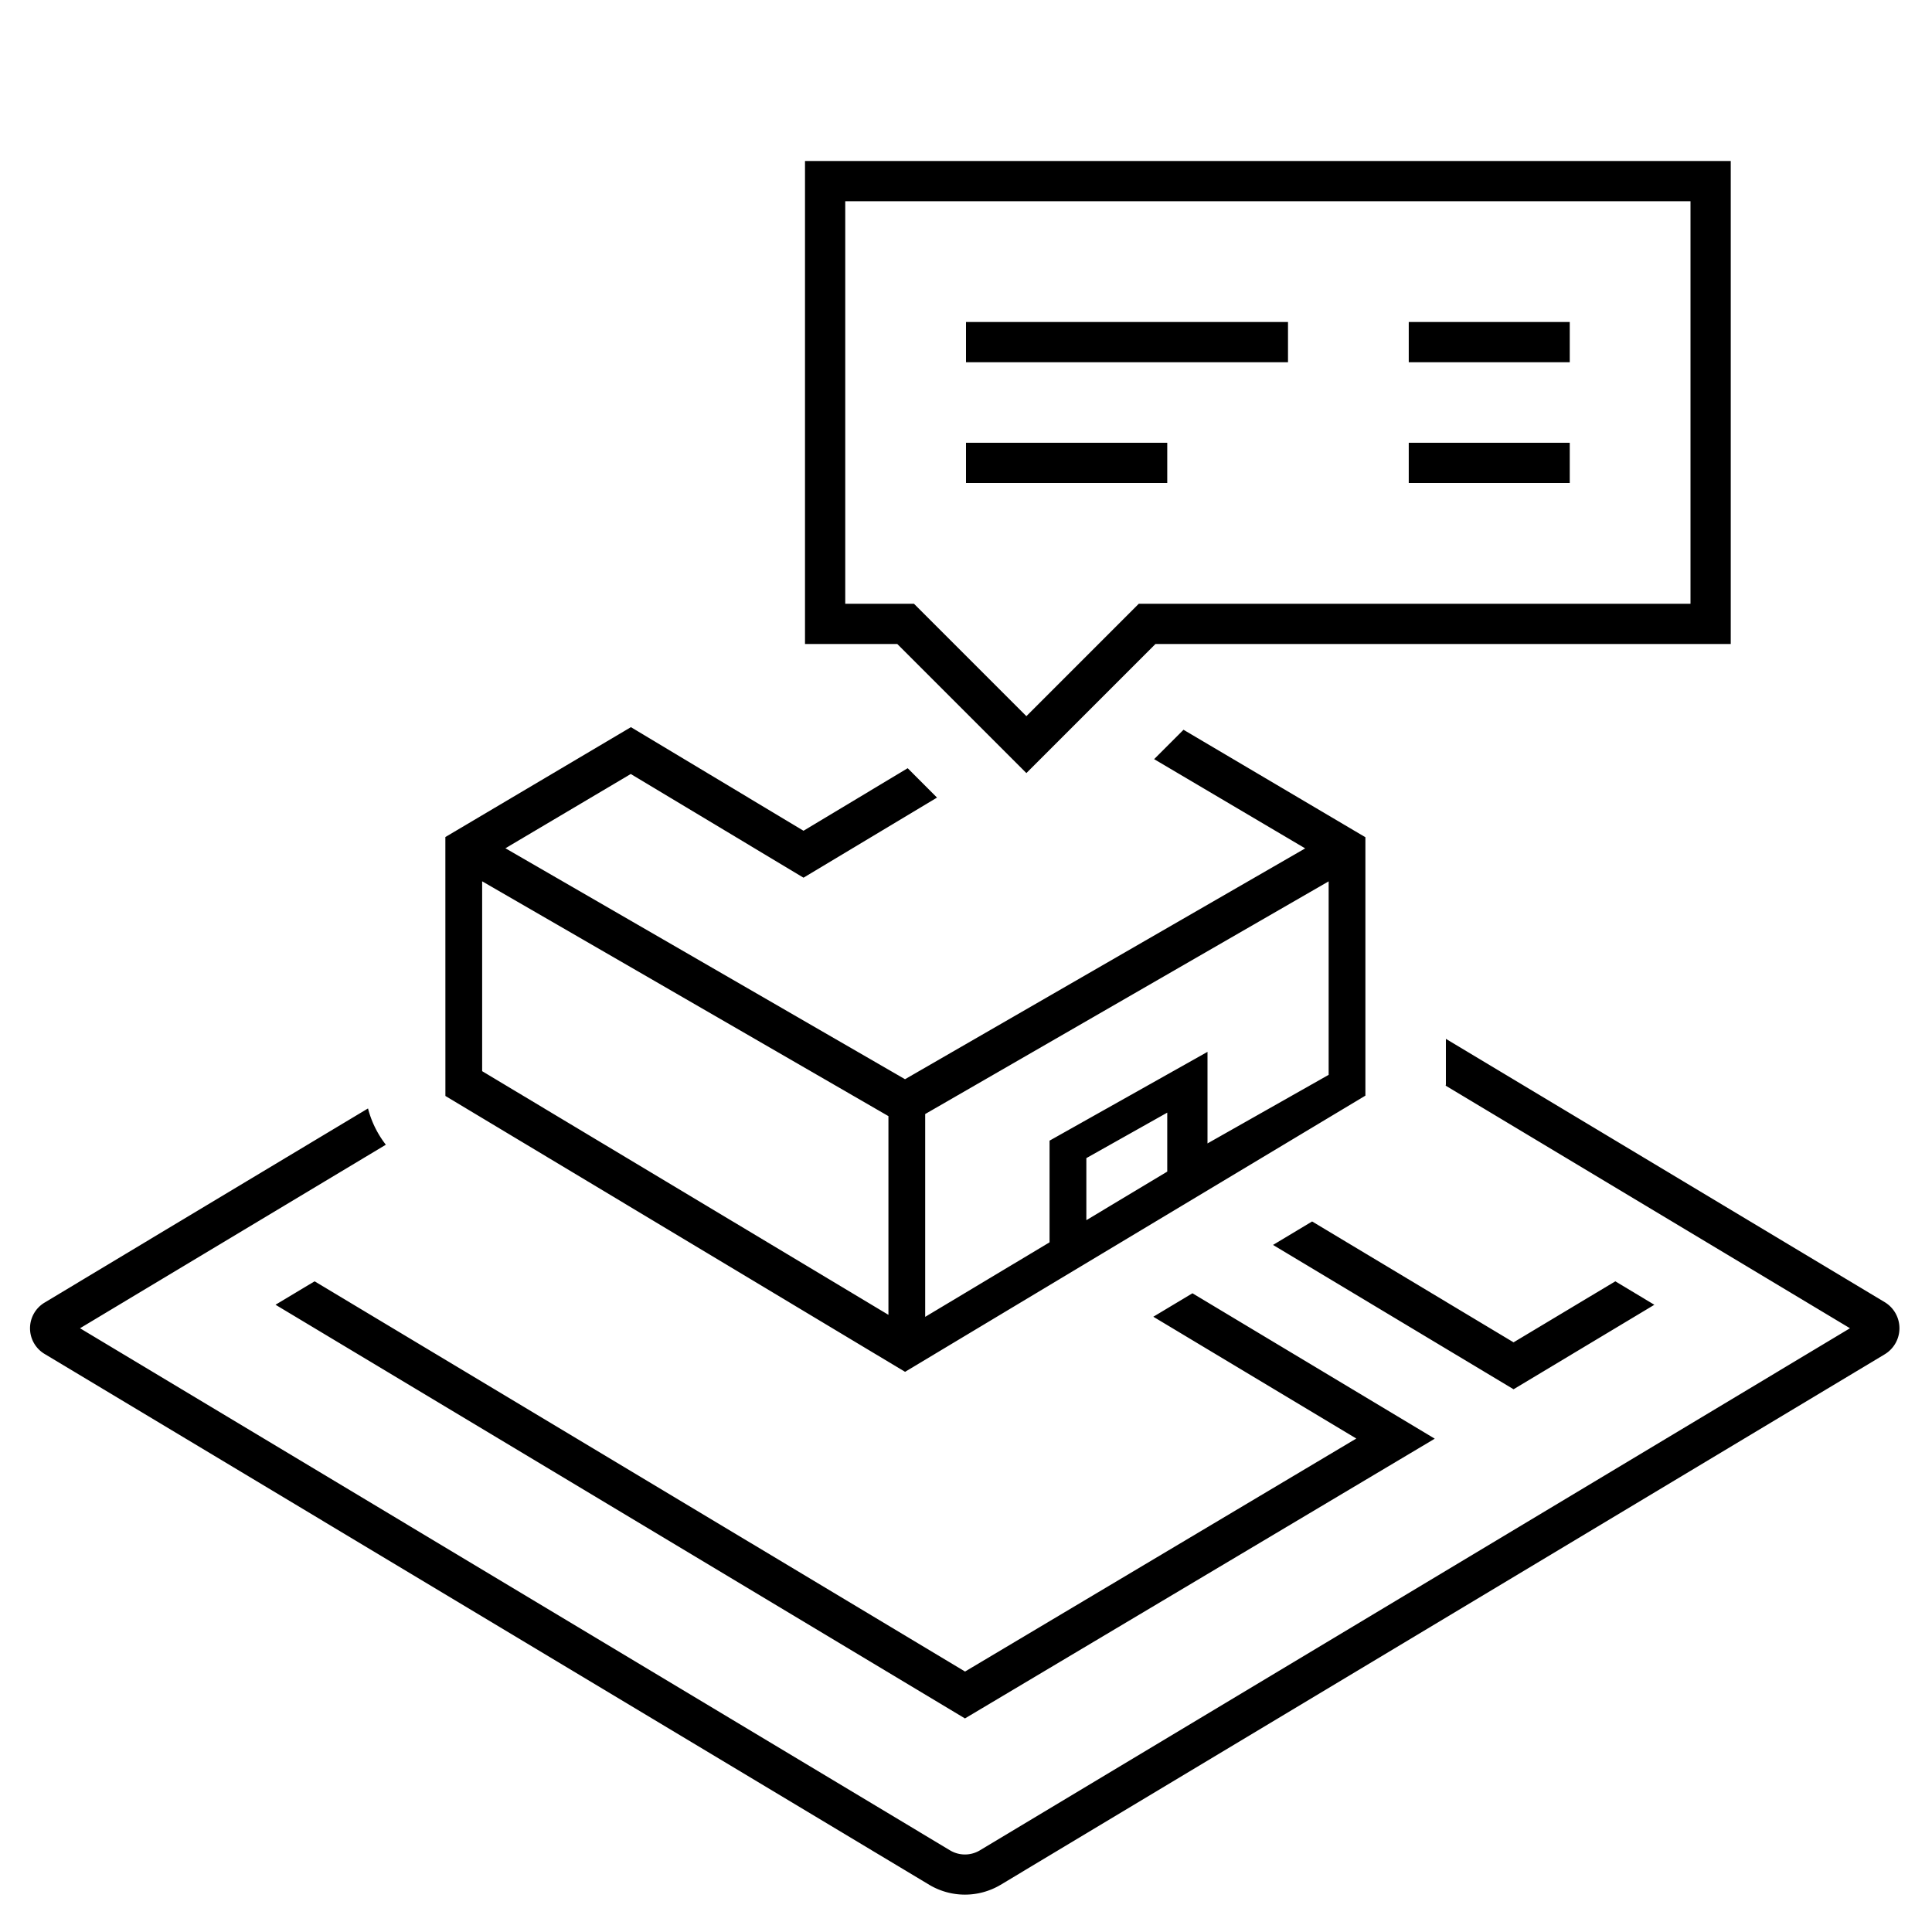 <svg id="icon-ui-svg" xmlns="http://www.w3.org/2000/svg" viewBox="0 0 48 48"><path d="M33.697 35.74l-5.043-3.026.972-.583 6.02 3.613-11.672 6.95L6.845 32.416l.971-.582 16.16 9.695zm7.405-3.323l-.97-.583-2.528 1.516-5.005-3.003-.971.583 5.976 3.586zm-5.184-5.444L45.962 33 24.34 45.974a.72.72 0 0 1-.734-.001L1.988 33l7.598-4.56a2.479 2.479 0 0 1-.443-.901 9295.413 9295.413 0 0 0-8.034 4.823.743.743 0 0 0 0 1.277l21.984 13.192a1.732 1.732 0 0 0 1.761 0l21.973-13.185a.756.756 0 0 0 0-1.293L35.923 25.81v1.128c0 .012-.005.023-.005.035zm-24.853-6.177l4.61-2.73 4.288 2.574 2.588-1.554.729.73-3.317 1.99-4.292-2.576-3.114 1.845 9.928 5.738 9.942-5.735-3.753-2.217.73-.73 4.519 2.67v6.42l-11.437 6.862-11.42-6.854zm11.415 6.591zm-.407.343l-10.094-5.834v4.717l10.094 6.054zM29 27.643l-2.01 1.13v1.542L29 29.108zm-6.014.035v5.039l3.09-1.852v-2.526L30 26.133v2.275l3.01-1.704v-4.807zm-11.42-6.598zM22.293 16H20V4h23v12H28.707L25.5 19.207zm3.207 1.793L28.293 15H42V5H21v10h1.707zM32 8h-8v1h8zm-3 3h-5v1h5zm10-3h-4v1h4zm0 3h-4v1h4z" id="icon-ui-svg--base"/></svg>
